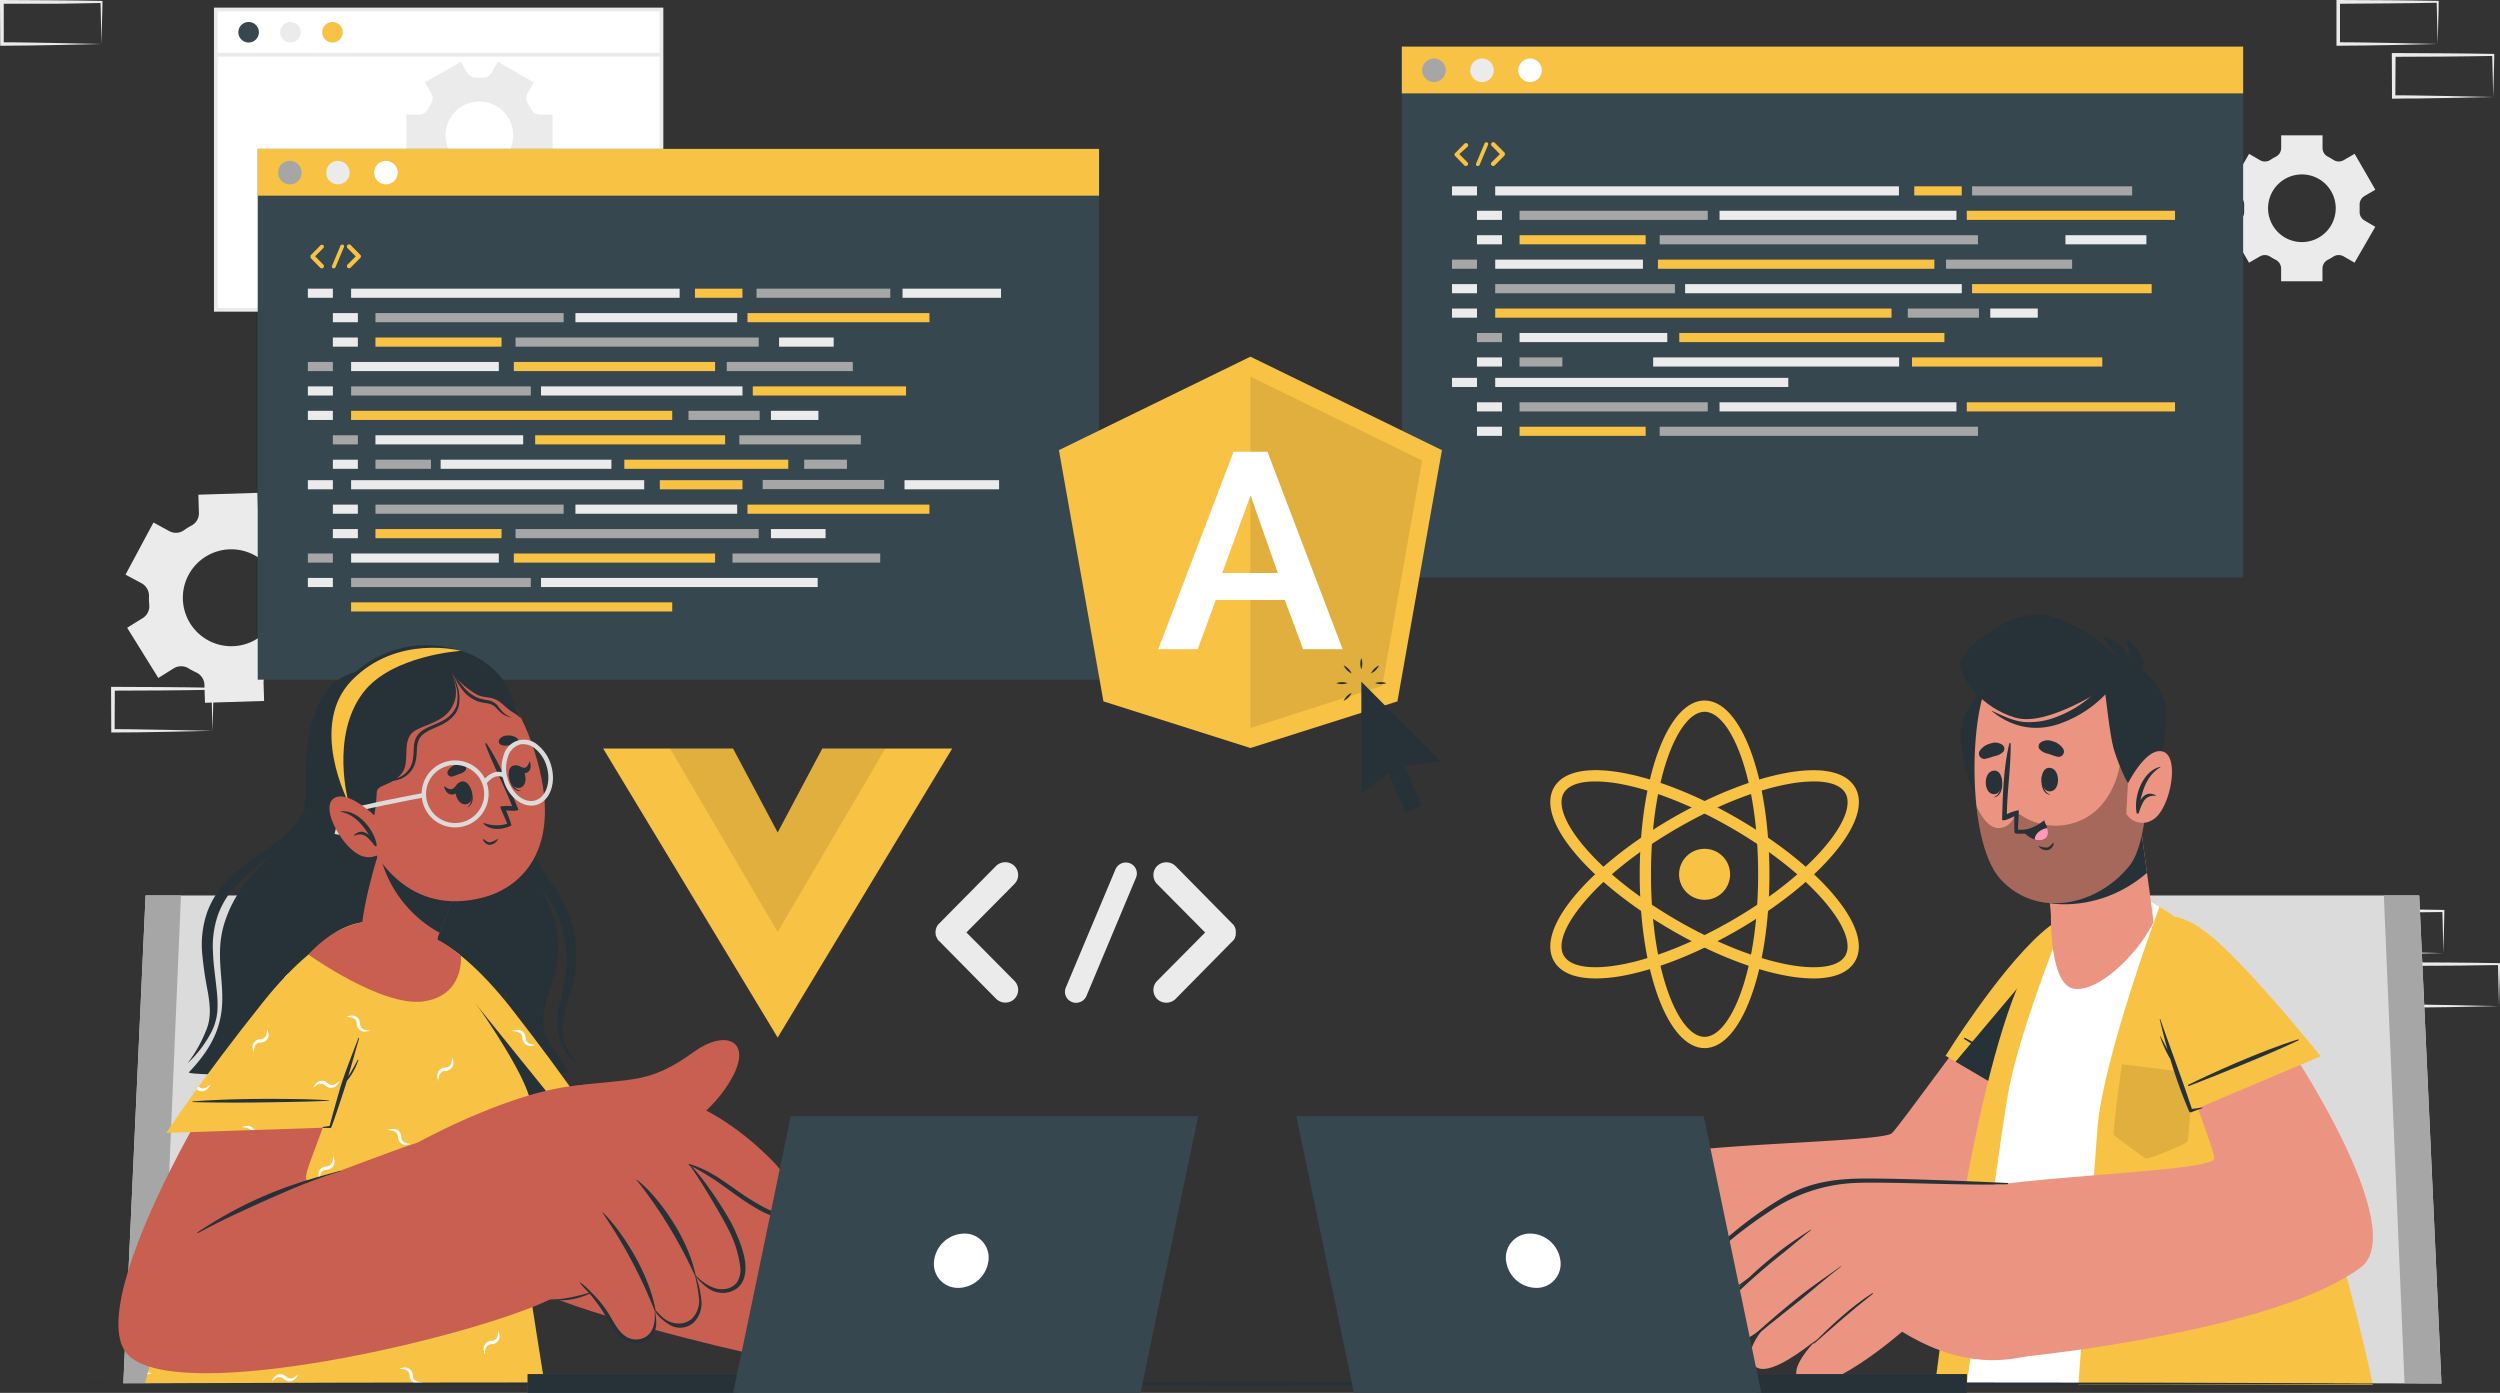 <svg xmlns="http://www.w3.org/2000/svg" viewBox="0 0 665.06 370.54"><rect x="0" y="0" width="665.06" height="370.54" fill="#333333" stroke="none"/><defs><style>.cls-1{fill:#ebebeb;}.cls-2,.cls-7{fill:#fff;}.cls-2,.cls-5{stroke:#ebebeb;stroke-miterlimit:10;}.cls-3{fill:#37474f;}.cls-4{fill:#f8c244;}.cls-5{fill:none;}.cls-6{fill:#a6a6a6;}.cls-8{fill:#dbdbdb;}.cls-9{fill:#eb9481;}.cls-10{fill:#263238;}.cls-11,.cls-16{opacity:0.1;}.cls-12{opacity:0.3;}.cls-13{fill:#ff99ba;}.cls-14{fill:#c95f50;}.cls-15{fill:#455a64;}.cls-16{fill:#000102;}</style></defs><g id="Layer_2" data-name="Layer 2"><g id="Background_Complete" data-name="Background Complete"><path class="cls-1" d="M650,253.54l-13.13.28-6.66.11c-2.22,0-4.46,0-6.69,0h-.45v-.45L623,242.35v-.51h.51l13.24.06c4.41,0,8.82.11,13.24.16h.27v.27c0,1.9-.09,3.78-.13,5.65Zm0,0-.14-5.66c0-1.86-.12-3.7-.14-5.53l.28.27c-4.42,0-8.83.16-13.24.16l-13.24.07.5-.5L624,253.54l-.44-.45c2.18,0,4.35,0,6.54.06l6.58.11Z"></path><path class="cls-1" d="M635.25,267.65l-13.13.27-6.66.12c-2.23,0-4.46,0-6.69,0h-.45v-.45l-.05-11.19V256h.51L622,256c4.41,0,8.82.11,13.24.16h.27v.27c0,1.9-.09,3.78-.13,5.65Zm0,0L635.1,262c0-1.86-.11-3.7-.13-5.53l.28.27c-4.42,0-8.83.16-13.24.16l-13.24.07.49-.5,0,11.19-.44-.45c2.18,0,4.35,0,6.54.06l6.58.11Z"></path><path class="cls-1" d="M664.79,267.65l-13.13.27L645,268c-2.22,0-4.46,0-6.69,0h-.44v-.45l-.05-11.19V256h.5l13.24.06c4.41,0,8.83.11,13.24.16h.27v.27c0,1.9-.08,3.78-.13,5.65Zm0,0-.14-5.66c0-1.86-.12-3.7-.13-5.53l.27.27c-4.41,0-8.83.16-13.24.16l-13.24.07.5-.5-.06,11.19-.44-.45c2.18,0,4.36,0,6.54.06l6.58.11Z"></path><path class="cls-1" d="M272.44,120.38l-13.13.28-6.66.11c-2.22,0-4.46,0-6.69,0h-.45v-.45l0-11.19v-.5h.5l13.24.06c4.41,0,8.82.12,13.24.17h.27v.27c0,1.9-.09,3.79-.13,5.65Zm0,0-.14-5.65c-.05-1.87-.12-3.71-.14-5.54l.28.27c-4.42.05-8.83.16-13.24.17l-13.24.06.5-.5-.06,11.19-.44-.45c2.18,0,4.36,0,6.54.06l6.58.11Z"></path><path class="cls-1" d="M257.67,134.49l-13.13.28-6.66.11c-2.23.05-4.46,0-6.69.05h-.45v-.45l-.05-11.19v-.5h.51l13.24.06c4.41,0,8.82.12,13.24.17h.27v.27c0,1.9-.09,3.79-.13,5.65Zm0,0-.15-5.65c0-1.87-.11-3.71-.13-5.54l.28.27c-4.42.05-8.83.16-13.24.17l-13.24.06.49-.5-.05,11.19-.44-.45c2.18,0,4.35,0,6.54.06l6.58.11Z"></path><path class="cls-1" d="M287.21,134.49l-13.13.28-6.66.11c-2.22.05-4.46,0-6.69.05h-.44v-.45l0-11.19v-.5h.5l13.24.06c4.41,0,8.83.12,13.24.17h.28v.27c0,1.9-.08,3.79-.13,5.65Zm0,0-.14-5.65c-.05-1.87-.11-3.71-.13-5.54l.27.27c-4.41.05-8.83.16-13.24.17l-13.24.06.5-.5-.06,11.19-.44-.45c2.18,0,4.36,0,6.54.06l6.58.11Z"></path><path class="cls-1" d="M56.53,194.42l-13.13.28-6.66.11c-2.23.05-4.46,0-6.69.05H29.6v-.45l-.05-11.19v-.5h.51l13.24.06c4.41,0,8.82.11,13.24.17h.27v.27c0,1.9-.09,3.79-.13,5.65Zm0,0-.15-5.65c0-1.87-.11-3.71-.13-5.54l.28.27c-4.42.05-8.83.16-13.24.17l-13.24.06.49-.5-.05,11.19-.44-.45c2.18,0,4.35,0,6.54.06l6.58.11Z"></path><path class="cls-1" d="M495.51,120.37l-13.13.28-6.66.11c-2.22,0-4.46,0-6.69.06h-.45v-.45l-.05-11.19v-.5H469l13.24.06c4.41,0,8.82.12,13.24.17h.27v.27c0,1.9-.09,3.79-.13,5.66Zm0,0-.14-5.65c-.05-1.87-.12-3.71-.14-5.54l.28.27c-4.42.06-8.83.16-13.24.17l-13.24.06.5-.5-.06,11.19-.44-.44c2.18,0,4.35,0,6.54,0l6.58.11Z"></path><path class="cls-1" d="M648.49,11.69,635.36,12l-6.66.11c-2.23.05-4.46,0-6.69.06h-.45v-.45l0-11.19V0H622l13.24.07c4.41,0,8.82.11,13.24.16h.27V.5c0,1.9-.09,3.79-.13,5.66Zm0,0L648.34,6c0-1.86-.11-3.71-.13-5.54l.28.27c-4.42.06-8.83.16-13.24.17L622,1l.49-.5,0,11.19-.44-.44c2.18,0,4.35,0,6.54.05l6.58.11Z"></path><path class="cls-1" d="M663.26,25.8l-13.13.28-6.66.11c-2.22,0-4.46,0-6.69.06h-.45V25.8l-.05-11.19v-.5h.5l13.24.07c4.41,0,8.82.11,13.24.16h.27v.27c0,1.9-.09,3.79-.13,5.66Zm0,0-.14-5.65c0-1.87-.12-3.71-.14-5.54l.28.27c-4.42.06-8.83.16-13.24.17l-13.24.06.5-.5-.06,11.19-.44-.44c2.18,0,4.36,0,6.54.05l6.58.11Z"></path><path class="cls-1" d="M27,11.7,13.86,12l-6.66.11c-2.23.05-4.47,0-6.7.06H.06V11.7L0,.51V0H.5L13.74.08c4.42,0,8.83.11,13.24.16h.28V.51c0,1.9-.09,3.79-.14,5.66Zm0,0-.14-5.65c0-1.86-.11-3.7-.13-5.54L27,.79C22.57.84,18.16,1,13.74,1L.5,1,1,.51,1,11.7.5,11.26c2.18,0,4.36,0,6.55.05l6.58.11Z"></path><rect class="cls-2" x="57.42" y="2.53" width="118.54" height="79.88"></rect><path class="cls-3" d="M68.87,8.57a2.73,2.73,0,1,1-2.73-2.72A2.73,2.73,0,0,1,68.87,8.57Z"></path><path class="cls-1" d="M80,8.57a2.73,2.73,0,1,1-2.73-2.72A2.73,2.73,0,0,1,80,8.57Z"></path><path class="cls-4" d="M91.17,8.57a2.73,2.73,0,1,1-2.73-2.72A2.73,2.73,0,0,1,91.17,8.57Z"></path><line class="cls-5" x1="57.42" y1="14.56" x2="175.96" y2="14.56"></line><path class="cls-1" d="M157.65,107.9c0-1.25.17-4.58.17-6,0-6.08-2.17-8.83-7.83-9-2.67-.17-4.25-1.75-4.25-4s1.58-3.83,4.25-4c5.66-.25,7.83-2.91,7.83-9.07,0-1.42-.17-4.75-.17-6,0-8.08,3.41-13.24,16.32-16.07,2.58-.58,4.58,1,4.58,3.41a3.52,3.52,0,0,1-2.33,3.42c-8.08,2.49-9.25,5.08-9.25,10.74,0,1.67.17,4.41.17,6.16,0,6.5-3.16,9.66-8.66,11.41,5.58,1.83,8.66,4.91,8.66,11.41,0,1.75-.17,4.49-.17,6.16,0,5.66,1.17,8.24,9.25,10.74a3.5,3.5,0,0,1,2.33,3.42c0,2.41-2,4-4.58,3.41C161.06,121.22,157.65,116.06,157.65,107.9Z"></path><path class="cls-1" d="M206.45,69.84c0,1.25-.17,4.58-.17,6,0,6.16,2.25,8.82,7.91,9.07,2.58.17,4.16,1.75,4.16,4s-1.58,3.83-4.16,4c-5.66.16-7.91,2.91-7.91,9,0,1.42.17,4.75.17,6,0,8.16-3.42,13.32-16.33,16.15-2.58.58-4.58-1-4.58-3.41a3.47,3.47,0,0,1,2.42-3.42c8-2.5,9.16-5.08,9.16-10.74,0-1.67-.17-4.41-.17-6.16,0-6.5,3.17-9.66,8.66-11.41C200,87.08,197,84,197,77.5c0-1.75.17-4.49.17-6.16,0-5.66-1.17-8.25-9.16-10.74a3.48,3.48,0,0,1-2.42-3.42c0-2.41,2-4,4.58-3.41C203,56.6,206.45,61.76,206.45,69.84Z"></path><path class="cls-1" d="M269.84,260.91a3.39,3.39,0,0,1-2.36,5.81,3.61,3.61,0,0,1-2.48-1l-15.12-15.34a.42.42,0,0,1-.27-.33l-.16-.11a1.43,1.43,0,0,1-.17-.43.3.3,0,0,1-.16-.21c-.05-.11-.05-.27-.1-.32s-.11-.22-.11-.27v-.38c0-.11-.06-.16-.06-.32s.06-.22.06-.27v-.38c0-.11.11-.16.11-.21s0-.27.1-.43.06-.06.06-.11a3.17,3.17,0,0,1,.27-.49.1.1,0,0,1,.1-.1,1,1,0,0,1,.33-.38L265,230.34a3.51,3.51,0,0,1,4.84,0,3.4,3.4,0,0,1,0,4.84l-12.75,12.87Z"></path><path class="cls-1" d="M283.57,262.63l13.18-31.38a3,3,0,0,1,3.93-1.56,2.91,2.91,0,0,1,1.51,3.83L289,265a3,3,0,0,1-2.74,1.77,2.63,2.63,0,0,1-1.08-.21A2.91,2.91,0,0,1,283.57,262.63Z"></path><path class="cls-1" d="M328.24,250s0,.06-.05.06a2.72,2.72,0,0,1-.38.38l-15.12,15.34a3.54,3.54,0,0,1-4.85,0,3.43,3.43,0,0,1,0-4.85l12.76-12.86-12.76-12.87a3.42,3.42,0,0,1,0-4.84,3.52,3.52,0,0,1,4.85,0l15.12,15.34a2.72,2.72,0,0,1,.38.38c.05,0,.05.1.05.1a4.37,4.37,0,0,1,.27.49s.05,0,.05.11a3.16,3.16,0,0,0,.17.48s0,0,0,.16v.38c0,.05.05.21.05.27s-.05.21-.05.27v.43c0,.05,0,.05,0,.1-.11.22-.11.38-.17.49s-.05,0-.05.16S328.35,249.77,328.24,250Z"></path><path class="cls-1" d="M544.15,82.64A12.9,12.9,0,0,1,532.2,95.51v0H459.11a15.17,15.17,0,0,1-1.42-30.27,25.56,25.56,0,0,1,49.53-8,15,15,0,0,1,6.78-1.6,15.16,15.16,0,0,1,15.14,14.23,13.13,13.13,0,0,1,2.1-.17A12.91,12.91,0,0,1,544.15,82.64Z"></path><path class="cls-1" d="M46.22,177.79a3.78,3.78,0,0,1,3.93,0c.32.2.66.39,1,.57s.7.36,1.05.53a3.73,3.73,0,0,1,2.18,3.24l.15,4.83,15.73-.49-.15-4.86a3.69,3.69,0,0,1,2-3.36q1-.56,2-1.2A3.79,3.79,0,0,1,78,176.8l4.25,2.28,7.44-13.87-4.25-2.28a3.76,3.76,0,0,1-2-3.43,21.81,21.81,0,0,0-.08-2.29,3.74,3.74,0,0,1,1.71-3.52l4.13-2.56-8.3-13.37-4.12,2.56a3.68,3.68,0,0,1-3.85,0l-1.06-.61c-.36-.19-.73-.37-1.1-.54a3.71,3.71,0,0,1-2.13-3.23l-.15-4.83-15.72.49.15,4.81a3.69,3.69,0,0,1-1.9,3.36,18,18,0,0,0-2.13,1.32,3.68,3.68,0,0,1-3.85.2L40.83,139l-7.44,13.87,4.24,2.27a3.8,3.8,0,0,1,2,3.44,19.64,19.64,0,0,0,.07,2.3A3.72,3.72,0,0,1,38,164.41L33.83,167l8.29,13.36Zm3.24-23.3a12.89,12.89,0,1,1,4.55,15A12.91,12.91,0,0,1,49.46,154.49Z"></path><path class="cls-1" d="M124.32,52.63a2.63,2.63,0,0,1,2.43-1.28l.82,0,.81,0a2.63,2.63,0,0,1,2.43,1.28l1.69,2.93L142,50.05l-1.68-2.93a2.62,2.62,0,0,1,.09-2.75,12.47,12.47,0,0,0,.82-1.42,2.63,2.63,0,0,1,2.33-1.45H147v-11H143.6A2.63,2.63,0,0,1,141.27,29a13.4,13.4,0,0,0-.82-1.42,2.62,2.62,0,0,1-.09-2.75L142,21.93l-9.54-5.5-1.7,2.94a2.63,2.63,0,0,1-2.42,1.27l-.81,0-.82,0a2.63,2.63,0,0,1-2.43-1.28l-1.69-2.93-9.54,5.5,1.68,2.93a2.6,2.6,0,0,1-.09,2.74,15.55,15.55,0,0,0-.82,1.43,2.63,2.63,0,0,1-2.33,1.45h-3.38v11h3.38A2.63,2.63,0,0,1,113.86,43a14.33,14.33,0,0,0,.82,1.43,2.62,2.62,0,0,1,.09,2.75l-1.68,2.92,9.54,5.51ZM118.53,36a9,9,0,1,1,9,9A9,9,0,0,1,118.53,36Z"></path><path class="cls-1" d="M631.9,50.47l-5.51-9.55-2.92,1.69a2.62,2.62,0,0,1-2.75-.09,15.48,15.48,0,0,0-1.42-.83,2.58,2.58,0,0,1-1.45-2.32V36h-11v3.38a2.6,2.6,0,0,1-1.45,2.32,14.25,14.25,0,0,0-1.42.83,2.62,2.62,0,0,1-2.75.09l-2.92-1.69-5.51,9.55,2.93,1.69A2.63,2.63,0,0,1,597,54.59c0,.27,0,.54,0,.81s0,.55,0,.81a2.63,2.63,0,0,1-1.28,2.43l-2.94,1.7,5.51,9.54,2.93-1.69a2.63,2.63,0,0,1,2.74.1c.46.3.94.57,1.42.82a2.61,2.61,0,0,1,1.45,2.33v3.38h11V71.44a2.62,2.62,0,0,1,1.44-2.33,14.17,14.17,0,0,0,1.42-.82,2.64,2.64,0,0,1,2.75-.1l2.93,1.69,5.51-9.54L629,58.65a2.63,2.63,0,0,1-1.28-2.43c0-.27,0-.54,0-.82s0-.54,0-.81A2.63,2.63,0,0,1,629,52.16ZM621.36,55.4a9,9,0,1,1-9-9A9,9,0,0,1,621.36,55.4Z"></path></g><g id="Screens"><rect class="cls-3" x="372.92" y="12.4" width="223.81" height="141.2"></rect><rect class="cls-4" x="372.92" y="12.4" width="223.81" height="12.44"></rect><path class="cls-6" d="M384.6,18.7a3.13,3.13,0,1,1-3.13-3.13A3.13,3.13,0,0,1,384.6,18.7Z"></path><path class="cls-1" d="M397.38,18.7a3.13,3.13,0,1,1-3.13-3.13A3.13,3.13,0,0,1,397.38,18.7Z"></path><path class="cls-7" d="M410.16,18.7A3.13,3.13,0,1,1,407,15.57,3.13,3.13,0,0,1,410.16,18.7Z"></path><rect class="cls-1" x="386.27" y="49.57" width="6.65" height="2.43"></rect><rect class="cls-1" x="397.76" y="49.57" width="107.4" height="2.43"></rect><rect class="cls-4" x="509.24" y="49.57" width="12.63" height="2.43"></rect><rect class="cls-1" x="529.46" y="82.08" width="12.63" height="2.43"></rect><rect class="cls-6" x="524.62" y="49.57" width="42.58" height="2.43"></rect><rect class="cls-1" x="392.91" y="56.07" width="6.65" height="2.43"></rect><rect class="cls-6" x="404.24" y="56.07" width="50.06" height="2.43"></rect><rect class="cls-6" x="507.52" y="82.08" width="18.93" height="2.43"></rect><rect class="cls-6" x="397.76" y="75.58" width="47.81" height="2.43"></rect><rect class="cls-4" x="404.24" y="62.57" width="33.54" height="2.43"></rect><rect class="cls-6" x="517.69" y="69.07" width="33.54" height="2.43"></rect><rect class="cls-6" x="441.51" y="62.57" width="84.68" height="2.43"></rect><rect class="cls-4" x="397.76" y="82.08" width="105.43" height="2.43"></rect><rect class="cls-4" x="523.21" y="56.07" width="55.4" height="2.43"></rect><rect class="cls-1" x="457.44" y="56.07" width="63.02" height="2.43"></rect><rect class="cls-1" x="549.46" y="62.57" width="21.53" height="2.43"></rect><rect class="cls-1" x="392.91" y="62.57" width="6.65" height="2.43"></rect><rect class="cls-6" x="386.27" y="69.07" width="6.65" height="2.43"></rect><rect class="cls-1" x="397.76" y="69.07" width="39.3" height="2.43"></rect><rect class="cls-1" x="404.24" y="88.58" width="39.3" height="2.43"></rect><rect class="cls-4" x="508.64" y="95.08" width="50.62" height="2.43"></rect><rect class="cls-4" x="446.73" y="88.58" width="70.53" height="2.43"></rect><rect class="cls-1" x="439.78" y="95.08" width="65.43" height="2.43"></rect><rect class="cls-6" x="404.24" y="95.08" width="11.38" height="2.43"></rect><rect class="cls-1" x="448.28" y="75.58" width="73.6" height="2.43"></rect><rect class="cls-4" x="524.62" y="75.58" width="47.77" height="2.43"></rect><rect class="cls-4" x="441.05" y="69.07" width="73.54" height="2.43"></rect><rect class="cls-1" x="386.27" y="75.58" width="6.65" height="2.43"></rect><rect class="cls-1" x="386.27" y="82.08" width="6.65" height="2.43"></rect><rect class="cls-6" x="392.91" y="88.58" width="6.65" height="2.43"></rect><rect class="cls-1" x="392.91" y="95.08" width="6.65" height="2.43"></rect><rect class="cls-1" x="386.27" y="100.52" width="6.65" height="2.43"></rect><rect class="cls-1" x="397.76" y="100.52" width="77.97" height="2.43"></rect><rect class="cls-1" x="392.91" y="107.02" width="6.65" height="2.43"></rect><rect class="cls-6" x="404.24" y="107.02" width="50.06" height="2.43"></rect><rect class="cls-4" x="404.24" y="113.52" width="33.54" height="2.43"></rect><rect class="cls-6" x="441.51" y="113.52" width="84.68" height="2.43"></rect><rect class="cls-4" x="523.21" y="107.02" width="55.4" height="2.43"></rect><rect class="cls-1" x="457.44" y="107.02" width="63.02" height="2.43"></rect><rect class="cls-1" x="392.91" y="113.52" width="6.65" height="2.43"></rect><path class="cls-4" d="M390.37,43.18a.57.57,0,0,1,0,.82.57.57,0,0,1-.4.16.61.61,0,0,1-.42-.16L387,41.4s0,0-.05-.06l0,0a.64.64,0,0,1,0-.07.05.05,0,0,1,0,0s0,0,0-.05,0,0,0,0v-.06s0,0,0,0v-.11s0,0,0,0a.64.64,0,0,1,0-.07s0,0,0,0,0-.07,0-.08a0,0,0,0,1,0,0,.19.19,0,0,1,.06-.07l2.56-2.6a.59.59,0,0,1,.82,0,.57.57,0,0,1,0,.82L388.21,41Z"></path><path class="cls-4" d="M392.7,43.47l2.23-5.32a.51.51,0,0,1,.67-.27.5.5,0,0,1,.26.65l-2.24,5.33a.5.5,0,0,1-.47.3.62.62,0,0,1-.18,0A.5.5,0,0,1,392.7,43.47Z"></path><path class="cls-4" d="M400.27,41.32h0s0,.05-.06.07L397.63,44a.57.57,0,0,1-.41.16.59.59,0,0,1-.41-.16.57.57,0,0,1,0-.82L399,41l-2.16-2.19a.57.57,0,0,1,0-.82.59.59,0,0,1,.82,0l2.57,2.6s0,0,.06.07,0,0,0,0a.35.35,0,0,1,.05.08s0,0,0,0a.15.15,0,0,0,0,.08s0,0,0,0v.22s0,0,0,0a.17.17,0,0,0,0,.08s0,0,0,0Z"></path><rect class="cls-3" x="68.56" y="39.61" width="223.81" height="141.2"></rect><rect class="cls-4" x="68.56" y="39.61" width="223.81" height="12.44"></rect><path class="cls-6" d="M80.24,45.92a3.13,3.13,0,1,1-3.13-3.13A3.13,3.13,0,0,1,80.24,45.92Z"></path><circle class="cls-1" cx="89.89" cy="45.92" r="3.13"></circle><path class="cls-7" d="M105.8,45.92a3.13,3.13,0,1,1-3.13-3.13A3.13,3.13,0,0,1,105.8,45.92Z"></path><rect class="cls-1" x="81.9" y="76.79" width="6.65" height="2.43"></rect><rect class="cls-1" x="93.4" y="76.79" width="87.4" height="2.43"></rect><rect class="cls-1" x="240.1" y="76.79" width="26.2" height="2.43"></rect><rect class="cls-4" x="184.88" y="76.79" width="12.63" height="2.43"></rect><rect class="cls-1" x="205.09" y="109.29" width="12.63" height="2.43"></rect><rect class="cls-6" x="201.26" y="76.79" width="35.58" height="2.43"></rect><rect class="cls-1" x="88.55" y="83.29" width="6.65" height="2.43"></rect><rect class="cls-6" x="99.88" y="83.29" width="50.06" height="2.43"></rect><rect class="cls-6" x="183.16" y="109.29" width="18.93" height="2.43"></rect><rect class="cls-6" x="93.4" y="102.79" width="47.81" height="2.43"></rect><rect class="cls-4" x="99.88" y="89.79" width="33.54" height="2.43"></rect><rect class="cls-6" x="193.33" y="96.29" width="33.54" height="2.43"></rect><rect class="cls-6" x="137.15" y="89.79" width="64.68" height="2.43"></rect><rect class="cls-4" x="93.4" y="109.29" width="85.43" height="2.43"></rect><rect class="cls-4" x="198.85" y="83.29" width="48.4" height="2.43"></rect><rect class="cls-1" x="153.08" y="83.29" width="43.02" height="2.43"></rect><rect class="cls-1" x="207.25" y="89.79" width="14.53" height="2.43"></rect><rect class="cls-1" x="88.55" y="89.79" width="6.65" height="2.43"></rect><rect class="cls-6" x="81.9" y="96.29" width="6.65" height="2.43"></rect><rect class="cls-1" x="93.4" y="96.29" width="39.3" height="2.43"></rect><rect class="cls-1" x="99.88" y="115.79" width="39.3" height="2.43"></rect><rect class="cls-4" x="166.08" y="122.29" width="43.62" height="2.43"></rect><rect class="cls-4" x="142.37" y="115.79" width="50.53" height="2.43"></rect><rect class="cls-1" x="117.22" y="122.29" width="45.43" height="2.43"></rect><rect class="cls-6" x="99.88" y="122.29" width="14.77" height="2.43"></rect><rect class="cls-6" x="213.93" y="122.29" width="11.38" height="2.43"></rect><rect class="cls-1" x="143.92" y="102.79" width="53.6" height="2.43"></rect><rect class="cls-4" x="200.26" y="102.79" width="40.77" height="2.43"></rect><rect class="cls-4" x="136.69" y="96.29" width="53.54" height="2.43"></rect><rect class="cls-1" x="81.9" y="102.79" width="6.65" height="2.43"></rect><rect class="cls-1" x="81.9" y="109.29" width="6.65" height="2.43"></rect><rect class="cls-6" x="88.55" y="115.79" width="6.65" height="2.43"></rect><rect class="cls-6" x="196.68" y="115.79" width="32.32" height="2.43"></rect><rect class="cls-6" x="202.89" y="127.68" width="32.32" height="2.43"></rect><rect class="cls-1" x="88.55" y="122.29" width="6.65" height="2.43"></rect><rect class="cls-1" x="81.9" y="127.74" width="6.65" height="2.43"></rect><rect class="cls-1" x="93.4" y="127.74" width="77.97" height="2.43"></rect><rect class="cls-1" x="240.62" y="127.74" width="25.16" height="2.43"></rect><rect class="cls-4" x="175.53" y="127.74" width="21.98" height="2.43"></rect><rect class="cls-1" x="88.55" y="134.24" width="6.65" height="2.43"></rect><rect class="cls-6" x="99.88" y="134.24" width="50.06" height="2.43"></rect><rect class="cls-6" x="93.4" y="153.74" width="47.81" height="2.43"></rect><rect class="cls-4" x="99.88" y="140.74" width="33.54" height="2.43"></rect><rect class="cls-6" x="137.15" y="140.74" width="64.68" height="2.43"></rect><rect class="cls-4" x="93.4" y="160.24" width="85.43" height="2.43"></rect><rect class="cls-4" x="198.85" y="134.24" width="48.4" height="2.43"></rect><rect class="cls-1" x="153.08" y="134.24" width="43.02" height="2.43"></rect><rect class="cls-1" x="205.09" y="140.74" width="14.53" height="2.43"></rect><rect class="cls-1" x="88.55" y="140.74" width="6.65" height="2.43"></rect><rect class="cls-6" x="81.9" y="147.24" width="6.65" height="2.43"></rect><rect class="cls-1" x="93.4" y="147.24" width="39.3" height="2.43"></rect><rect class="cls-6" x="194.86" y="147.24" width="39.3" height="2.43"></rect><rect class="cls-1" x="143.92" y="153.74" width="73.6" height="2.43"></rect><rect class="cls-4" x="136.69" y="147.24" width="53.54" height="2.43"></rect><rect class="cls-1" x="81.9" y="153.74" width="6.65" height="2.43"></rect><path class="cls-4" d="M86,70.39a.58.58,0,0,1-.4,1,.63.63,0,0,1-.42-.17l-2.56-2.6a.06.06,0,0,1,0,0l0,0a.11.11,0,0,1,0-.07.05.05,0,0,1,0,0s0-.05,0-.05,0,0,0,0v-.06s0,0,0-.06V68.1a0,0,0,0,1,0,0s0,0,0-.08,0,0,0,0,0-.06,0-.08a0,0,0,0,1,0,0,.33.33,0,0,1,.06-.06l2.56-2.6a.59.59,0,0,1,.82,0A.57.57,0,0,1,86,66l-2.16,2.18Z"></path><path class="cls-4" d="M88.34,70.69l2.23-5.33a.51.51,0,0,1,.67-.26.49.49,0,0,1,.25.65l-2.23,5.33a.51.51,0,0,1-.47.3.42.42,0,0,1-.18,0A.49.49,0,0,1,88.34,70.69Z"></path><path class="cls-4" d="M95.91,68.54h0l-.06.06-2.57,2.6a.58.58,0,0,1-.41.17.6.6,0,0,1-.41-.17.57.57,0,0,1,0-.82l2.16-2.18L92.45,66a.57.57,0,0,1,0-.82.59.59,0,0,1,.82,0l2.57,2.6s0,0,.06.06,0,0,0,0L96,68v0a.26.26,0,0,0,0,.08s0,0,0,0v.11s0,0,0,.05v.07s0,0,0,0a.41.41,0,0,0,0,.08v0Z"></path></g><g id="Character_2" data-name="Character 2"><polygon class="cls-8" points="649.49 368.07 537.53 368.07 559.85 238.22 643.57 238.22 649.49 368.07"></polygon><polygon class="cls-6" points="649.49 368.07 639.67 368.07 634.16 238.22 643.57 238.22 649.49 368.07"></polygon><path class="cls-9" d="M556.31,263.77c-9,35.77-17.91,63.13-28.1,69.83-8.23,5.41-19.78,9.2-31.66,11.86a297.28,297.28,0,0,1-38.5,5.5c-4,.33-7.3.54-9.65.7-5.83.38-15.37-38.09-11.24-42.78.95-1.07,4.79-1.9,10.17-2.58,18.13-2.28,53.83-2.81,55.95-4.84s20.41-27.6,36-47.63C550.07,240,561.31,243.93,556.31,263.77Z"></path><path class="cls-9" d="M460.08,347.78c-.73.34-11,4.8-17.32,6.38-4.71,1.18-18.37,4.21-20.18-.84-1.24-3.45,6.58-6.18,12.06-8.23,2.89-1.08,6.51-3.93,5.74-5.79-1.35-3.25-8.79-.31-13.72,2.31-9.51,5.07-22.28,14.36-27.8,9.42-2.08-1.87.53-5,4.31-8.08-6.07,3.5-12.51,6.31-14.9,4.33-1.38-1.13-1.39-2.61-.54-4.27-1.85.53-3.47.36-4.55-.88-1.86-2.09-.81-5,1.42-8a2.32,2.32,0,0,1-1.71-1.22c-3.86-6.37,17.23-23.49,24.36-24.9,21-4.18,43-1.56,43-1.56C458.19,313.28,460.1,347.77,460.08,347.78Z"></path><path class="cls-10" d="M430.23,327.28a33.91,33.91,0,0,0-14.07,4.82c-5,3.15-9,7.56-13.61,11.17-.13.09,0,.29.15.19,2.18-1.88,4.57-3.53,6.82-5.32s4.36-3.56,6.68-5.14a33.7,33.7,0,0,1,14-5.64A0,0,0,1,0,430.23,327.28Z"></path><path class="cls-10" d="M426.68,318.31c-5.52,1.3-11.18,2.6-16.34,5-5.65,2.62-10.17,7.07-14.6,11.35q-4,3.85-7.82,7.88c-.1.12.05.31.16.19q6.75-6.63,13.9-12.85A44.38,44.38,0,0,1,417,321.15c3.17-1.08,6.41-1.91,9.65-2.74C426.75,318.39,426.74,318.3,426.68,318.31Z"></path><path class="cls-10" d="M421.13,310.38c-5.35.9-10,1.66-14.82,4.33-6.37,3.54-12.61,9.66-14.8,11.83-2.42,2.4-4.75,4.88-7.05,7.39-.1.1.08.27.17.17a176.42,176.42,0,0,1,16.79-15.44,35,35,0,0,1,9.27-5.55,62.76,62.76,0,0,1,10.44-2.69S421.15,310.38,421.13,310.38Z"></path><path class="cls-4" d="M549.71,299.82l-32.14-18.95S531.29,258.7,543,248.24s16.45-2.25,14.67,12.95S549.71,299.82,549.71,299.82Z"></path><path class="cls-10" d="M522.63,276.05c5.15,2.63,18.91,10.2,27.17,16.34.05,0-.08.25-.13.22-7.67-4-22.33-13.15-27.22-16.24C522.36,276.31,522.53,276,522.63,276.05Z"></path><path class="cls-10" d="M520.21,282.44l29.5,17.38s6.19-23.42,8-38.63c1.14-9.81-.41-16.71-4.82-17.55Z"></path><path class="cls-7" d="M517.79,368.07h111c1.22-2.24-17-99.43-54.38-126.8-8.3-6.07-23-2.17-27.13,3.74C526.64,274.68,517.79,368.07,517.79,368.07Z"></path><path class="cls-4" d="M574.46,241.27S559.59,281.05,558,299.82c-.45,5.49-5.1,68.51-5.1,68.51h78.32s-15.58-76.4-40.86-111.87C582.39,245.2,574.46,241.27,574.46,241.27Z"></path><path class="cls-4" d="M550.72,240.69s-13.19,31.93-16.5,50c-1.81,9.92-11,77.63-11,77.63h-8.41s8.41-72.49,21.72-105.29C543.66,245.47,550.72,240.69,550.72,240.69Z"></path><path class="cls-11" d="M564.46,283.12l18.92,2.34s-1.07,17.56-1.46,18.23-10.51,4.85-11.19,4.46-8.06-5.79-8.42-6.28S564.46,283.12,564.46,283.12Z"></path><path class="cls-9" d="M551.59,263c6.58,1.2,17.23-9.31,21.23-17.59.27-.57-3.16-22.54-3.39-27,0-.9-27.4,8.17-27.4,8.17s3.2,9.14,3.56,16.85C545.61,244.06,545.23,261.78,551.59,263Z"></path><path class="cls-10" d="M571.16,232.19c-12.18,10.5-25.26,8.19-25.85,8.08A77,77,0,0,0,542,226.56s27.36-9.08,27.4-8.17C569.54,220.47,570.35,226.41,571.16,232.19Z"></path><path class="cls-10" d="M528.88,182.16s-7.72,5.6-7.21,14.68,4.67,17.74,5.52,18S528.88,182.16,528.88,182.16Z"></path><path class="cls-9" d="M568.16,184.53c4.63,9.2,4.31,38.13-1.53,45.57-8.46,10.78-24.7,14.46-34.47,3.74-9.46-10.38-8.38-48.08-1.64-55.08C540.45,168.44,561.32,170.94,568.16,184.53Z"></path><path class="cls-12" d="M566.63,230.1c-8.46,10.78-24.7,14.45-34.47,3.74-3.46-3.79-5.5-11.21-6.38-19.45,0,0,2.38,5.86,5.79,5.9a4.49,4.49,0,0,0,4.3-3.21l1.42-.47a16.49,16.49,0,0,0,16,1.72c9.09-3.77,10.61-14.67,10.61-14.67l7.46.34C571.49,214.59,570,225.85,566.63,230.1Z"></path><path class="cls-10" d="M543.21,206.29c0-.08.16.09.15.17-.07,1.95.17,4.19,1.93,4.85.06,0,.05.12,0,.11C543.12,211.1,542.83,208.12,543.21,206.29Z"></path><path class="cls-10" d="M545,204.26c3.13-.22,3.34,6.07.43,6.27S542.34,204.45,545,204.26Z"></path><path class="cls-10" d="M532.47,206.93c0-.07-.15.1-.15.18.13,1.95-.06,4.19-1.8,4.9,0,0,0,.12,0,.11C532.68,211.74,532.9,208.76,532.47,206.93Z"></path><path class="cls-10" d="M530.66,205c-3.14-.14-3.18,6.15-.27,6.28S533.29,205.07,530.66,205Z"></path><path class="cls-10" d="M547.35,201.31c-.86-.19-1.63-.51-2.46-.78a4.22,4.22,0,0,1-2.36-1.27,1.34,1.34,0,0,1,.16-1.62,3.3,3.3,0,0,1,3.31-.45,4.82,4.82,0,0,1,2.86,2A1.42,1.42,0,0,1,547.35,201.31Z"></path><path class="cls-10" d="M528.13,201.87a24.06,24.06,0,0,0,2.47-.73,4.13,4.13,0,0,0,2.39-1.23,1.34,1.34,0,0,0-.13-1.62,3.31,3.31,0,0,0-3.3-.51,4.85,4.85,0,0,0-2.9,1.95A1.42,1.42,0,0,0,528.13,201.87Z"></path><path class="cls-10" d="M546.13,224.26c-.46.47-.9,1.12-1.61,1.2a5.16,5.16,0,0,1-2.11-.42.07.07,0,0,0-.08.1,2.65,2.65,0,0,0,2.51,1,2.09,2.09,0,0,0,1.48-1.78C546.34,224.23,546.19,224.19,546.13,224.26Z"></path><path class="cls-10" d="M543.89,218.5a6.66,6.66,0,0,1-4.33,3.09,8.25,8.25,0,0,1-2.38.19,2.25,2.25,0,0,1-.46,0,3.56,3.56,0,0,1-.43-.05.49.49,0,0,1-.41-.42h0a.65.65,0,0,1,0-.2v-.19c-.09-1.5,0-3.78,0-3.78-.53.29-3.29,1.64-3.27.85.18-6.5.37-13.72,1.91-20.15a.18.18,0,0,1,.36,0c.08,6.25-.94,12.47-1,18.75a12,12,0,0,1,3.1-1.05c.22.05-.21,4.41-.12,5.08a.45.45,0,0,0,0,.08c2.53.23,4.41-.59,6.8-2.36C543.84,218.21,544,218.34,543.89,218.5Z"></path><path class="cls-10" d="M538,221a7.82,7.82,0,0,0,3.23,2.34,3.49,3.49,0,0,0,2.15.06c1.54-.46,1.53-1.88,1.21-3.1a8.81,8.81,0,0,0-.76-1.84A10.16,10.16,0,0,1,538,221Z"></path><path class="cls-13" d="M541.27,223.33a3.49,3.49,0,0,0,2.15.06c1.54-.46,1.53-1.88,1.21-3.1C543,220.52,541.35,221.7,541.27,223.33Z"></path><path class="cls-10" d="M570.83,212.33c-3.46,1.07-7.45-9.33-8.59-13.33-1-3.52-2.16-14.71-2.33-15.47s-15.06,9.92-23.79,7.39-14.56-10.35-14.69-14,10.69-12.94,20.05-13.43,22.08,11.4,22.08,11.4-4.32-5.14-4.17-5.56,6.2,2,7.32,6.3c0,0-1.21-5.41-.75-5.52s5.17,4.53,4.11,8.05c0,0,5.45,4.7,6,9.87S574.89,211.08,570.83,212.33Z"></path><path class="cls-10" d="M529.92,189.11c2.65,1.21,5.31,2.55,8.24,2.93a19.7,19.7,0,0,0,9.4-1.52,29.39,29.39,0,0,0,8.24-4.9c2.18-1.79,4.11-4,6.44-5.57.58-.4,1.26.44.9,1a31.35,31.35,0,0,1-15.81,11.67c-6.34,2-12.3.62-17.44-3.52C529.86,189.15,529.88,189.09,529.92,189.11Z"></path><path class="cls-9" d="M566.08,208.42s5-10.06,9.46-8.42,1.68,15.56-2.9,18.1a5,5,0,0,1-7-1.65Z"></path><path class="cls-10" d="M574.64,204c.08,0,.11.09.05.13-3.19,1.89-4.51,5.31-5.27,8.77.82-1.41,2.1-2.31,4-1.36a.1.1,0,0,1-.06.19,3.08,3.08,0,0,0-3.18,1.57,14.49,14.49,0,0,0-1.19,2.94c-.11.32-.69.24-.63-.12a.29.29,0,0,0,0-.09C567.6,211.68,570.06,205.11,574.64,204Z"></path><path class="cls-9" d="M590.83,253.06c21.51,27,50.07,74.36,37.23,84.06-21.11,15.94-81.19,23.19-94.95,24.28-5.94.48-16.22-38.63-12.07-43.47s67.4-5.82,68-9.67c.34-2.19-8.47-21.69-13.69-45.39C569.33,235.55,584.76,245.44,590.83,253.06Z"></path><path class="cls-9" d="M531.51,315.17s-18.11-.87-30-.88c-6.62,0-18,1-22.84,3.21-7.28,3.32-35.59,21.86-31.25,28.82,3.94,6.3,26.24-12.71,26.24-12.71s-24.2,17.2-18.07,23.91,28.48-18.11,28.48-18.11-24.47,18.22-17.05,24.15c5.6,4.48,27.11-16.87,27.11-16.87s-20.93,15.81-15.36,20.67c6.15,5.36,27.24-13.1,27.24-13.1,16.23,9.95,28,8.06,36.27,5.71C544.3,359.4,531.51,315.17,531.51,315.17Z"></path><path class="cls-10" d="M481.68,327.13c-2.91,1.91-5.88,3.83-8.61,6s-5.4,4.44-7.92,6.86a59.18,59.18,0,0,0-8.92,10.32c5-6.36,14.72-14.28,17.46-16.45s5.35-4.47,8.08-6.63C481.84,327.17,481.75,327.08,481.68,327.13Z"></path><path class="cls-10" d="M489.7,336.86c-3.62,2.61-7.31,5.07-10.81,7.84s-8.24,6.78-11.53,9.77c-.26.23,0,.69.23.47,3.41-2.85,8.45-6.74,11.88-9.55s6.77-5.77,10.3-8.45C489.82,336.9,489.75,336.82,489.7,336.86Z"></path><path class="cls-10" d="M498.08,344c-5.73,3.71-10.78,8.46-15.61,13.25-.24.24,0,.29.29.06,5.11-4.5,9.08-8.07,15.45-13.11C498.31,344.1,498.2,343.9,498.08,344Z"></path><path class="cls-10" d="M534.08,314.7c-8.26-.39-32.53-1.43-40.79-1.13-7.29.26-13.4,1.59-19.68,5.4-13.48,8.15-22.36,18-24.58,20.95-1.34,1.79-3.32,4.64-1.71,6.75,2,2.57,9.68.45,18-6.49.3-.25.12-.42-.18-.19-11.65,8.68-16.1,7.44-17.22,5.83-.72-1,.09-2.76.83-4.07A25.36,25.36,0,0,1,453,336.6a111.34,111.34,0,0,1,17.67-14.28,43.81,43.81,0,0,1,23.17-7.64c8.47-.35,31.83.81,40.29.34C534.28,315,534.26,314.71,534.08,314.7Z"></path><path class="cls-10" d="M454.42,353.84c.56-2.24,2.27-4.23,3.63-6a42.33,42.33,0,0,1,5.61-6.28c.09-.08.24,0,.15.13a65.83,65.83,0,0,0-5,6.07,36.57,36.57,0,0,0-2.25,3.63c-.64,1.21-1.4,2.6-1.15,4,.48,2.71,3.89,2.78,5.94,2.14a23.29,23.29,0,0,0,3.83-1.68,37.57,37.57,0,0,0,4.75-3.29c.13-.11.45-.05.32.06-3.12,2.75-9.06,8.48-13.62,6.1A4.2,4.2,0,0,1,454.42,353.84Z"></path><path class="cls-4" d="M617.33,281,583,295.53s-9.63-24.22-11.06-39.87,8-14.56,19.14-4.08S617.33,281,617.33,281Z"></path><path class="cls-10" d="M582.11,288.59c5.18-2.57,19.45-9.12,29.3-12.1.06,0,.16.21.1.24-7.79,3.77-23.86,10.11-29.25,12.2C582.15,289,582,288.64,582.11,288.59Z"></path><path class="cls-10" d="M574.61,275.68c0-.05.06-.08.09,0,.69,1.18,1.32,2.38,1.92,3.6-.76-2.71-1.45-5.43-2.09-8.16a.08.08,0,0,1,.15,0c2.79,8,5.78,15.86,8.41,23.87.89-.09,1.79-.2,2.67-.37a.12.12,0,0,1,.06.23c-1,.29-1.9.65-2.82,1a.46.46,0,0,1-.62-.16,121.27,121.27,0,0,1-5-13.9c-.41-.72-.81-1.43-1.16-2.17A28.89,28.89,0,0,1,574.61,275.68Z"></path></g><g id="Character_1" data-name="Character 1"><polygon class="cls-8" points="32.81 368.07 144.77 368.07 122.45 238.22 38.73 238.22 32.81 368.07"></polygon><polygon class="cls-6" points="32.81 368.07 42.63 368.07 48.14 238.22 38.73 238.22 32.81 368.07"></polygon><path class="cls-10" d="M150.76,285.46l-12.52.13c-2.27-4.15-4.85-11.49-3.32-21.8.27-1.71-4.31,8.06-3,21.87-13.22.14-31.21.32-46.91.34-.13-5.81-.52-11.18-.52-11.18a62.64,62.64,0,0,1-2.9,11.2c-2.15,0-4.25,0-6.27,0,.74-9-.39-24.72-.39-24.72A77.55,77.55,0,0,1,66.35,286c-10-.09-16.52-.32-16.09-.76,15.59-16.18,4.85-25.75,9.58-40.11,5.68-17.22,21.5-19.77,21.44-32.75,0-10.56-.82-29.73,13.39-33.66,0,0,11.83-11.74,29.62-5,22,8.35,12.19,40.8,13.5,47.44,1.87,9.49,6.52,12.88,9.73,23.71s-2.19,18.15-3,25.54S153.26,285.47,150.76,285.46Z"></path><path class="cls-10" d="M49.89,282.87A37.26,37.26,0,0,0,55,273.69c1.24-3.21.85-6.51.27-9.92a96.61,96.61,0,0,1-1.51-10.45,26.35,26.35,0,0,1,1.43-10.86,24.59,24.59,0,0,1,6.3-9.29,69,69,0,0,1,8.77-6.78,42,42,0,0,0,8.14-6.85,18.75,18.75,0,0,0,4.29-9.39,17.3,17.3,0,0,1-3.21,10.13A37.73,37.73,0,0,1,71.62,228a84.55,84.55,0,0,0-8.18,6.9A23.4,23.4,0,0,0,58,243.33a25.78,25.78,0,0,0-1.35,9.82c.1,3.38.66,6.79,1,10.3a33.1,33.1,0,0,1,.19,5.38,15.21,15.21,0,0,1-1.42,5.35A30.63,30.63,0,0,1,49.89,282.87Z"></path><path class="cls-10" d="M136.5,186c1.61,4,2.12,8.37,2.64,12.64s.64,8.59.81,12.88l.28,6.39a29.89,29.89,0,0,0,.83,6.13c1,4,3.21,7.44,5.74,11a48,48,0,0,1,3.46,5.68,28.08,28.08,0,0,1,2.28,6.34,42.15,42.15,0,0,1,.78,6.59,25.87,25.87,0,0,1-.6,6.67c-.47,2.19-1.19,4.27-1.8,6.3a31.64,31.64,0,0,0-1.24,6.18c-.46,4.1,1.71,8.23,5.14,11a13,13,0,0,1-6.55-11,31.38,31.38,0,0,1,.79-6.56c.46-2.15,1.1-4.2,1.41-6.25a32.29,32.29,0,0,0-.66-12.3,27.54,27.54,0,0,0-2.16-5.73,44.24,44.24,0,0,0-3.34-5.35,64.81,64.81,0,0,1-3.54-5.59,25.71,25.71,0,0,1-2.44-6.31,32.73,32.73,0,0,1-.69-6.62c-.06-2.17,0-4.32,0-6.47,0-4.29.14-8.57.05-12.84A58.58,58.58,0,0,0,136.5,186Z"></path><path class="cls-14" d="M108.13,263.81c7.12,31,21.55,70.33,32.69,78.26,9,6.39,56.16,17.66,58.78,17.94,6.52.66,19.37-45.34,12.62-47.2-8.5-2.36-48.92-3.62-51.22-6s-17.09-22.38-33.75-45.46C115.76,245.43,103.7,244.55,108.13,263.81Z"></path><path class="cls-14" d="M194.38,357.48c.77.4,11.79,5.94,18.6,7.91,5.08,1.47,19.81,5.32,22-.11,1.49-3.71-6.91-7-12.8-9.44-3.1-1.29-6.92-4.54-6-6.54,1.6-3.48,9.59,0,14.84,3.07,10.15,5.9,23.68,16.52,29.88,11.37,2.35-1.95-.38-5.49-4.36-9,6.46,4.05,13.36,7.38,16.05,5.32,1.54-1.18,1.61-2.79.75-4.63,2,.65,3.76.52,5-.78,2.1-2.19,1.08-5.44-1.22-8.77a2.49,2.49,0,0,0,1.91-1.25c4.45-6.78-17.82-26.26-25.52-28.08-22.66-5.39-46.76-3.43-46.76-3.43C197.82,320.27,194.36,357.47,194.38,357.48Z"></path><path class="cls-10" d="M227.7,336.63a38.51,38.51,0,0,1,15.11,5.81c5.74,3.8,9.55,8.23,14.37,12.7a.13.13,0,0,1-.18.2c-2.29-2.12-11.81-10.11-14.27-11.92a36.56,36.56,0,0,0-15-6.7C227.62,336.71,227.64,336.62,227.7,336.63Z"></path><path class="cls-10" d="M231.92,327c6,1.63,12.06,3.28,17.58,6.09,6.05,3.09,10.78,8.11,15.44,12.95,2.79,2.9,5.53,5.86,8.19,8.89.11.13-.06.33-.18.2q-7.08-7.49-14.61-14.55a48.61,48.61,0,0,0-16-10.11c-3.41-1.3-6.91-2.33-10.4-3.36C231.83,327.1,231.85,327,231.92,327Z"></path><path class="cls-10" d="M238.28,318.61c5.79,1.18,10.83,2.2,16,5.3,6.78,4.1,13.33,11,15.62,13.47,2.54,2.71,5,5.5,7.39,8.33.1.11-.1.29-.2.17A194.13,194.13,0,0,0,259.4,328.4a38.14,38.14,0,0,0-9.87-6.41,69.73,69.73,0,0,0-11.26-3.35A0,0,0,1,1,238.28,318.61Z"></path><path class="cls-4" d="M160.65,302.31l-43.47-1.85s-7.89-21.54-10.79-40.66,13.38-12.26,29.52,8.34S160.65,302.31,160.65,302.31Z"></path><path class="cls-7" d="M118.19,262.19a1.93,1.93,0,0,1-.83.42,1.67,1.67,0,0,1-1.55-.48,2.17,2.17,0,0,0-2.39-.41,2.13,2.13,0,0,0-.89.78c-.2.3-.42.58-.6.9.32-.18.6-.4.9-.6a2,2,0,0,1,.83-.44,1.64,1.64,0,0,1,1.55.4,2.2,2.2,0,0,0,2.37.5,2.14,2.14,0,0,0,.91-.76c.2-.3.42-.58.6-.91C118.77,261.78,118.49,262,118.19,262.19Zm2.38,20.11c-.07-.35-.11-.71-.21-1.06-.1.35-.14.71-.22,1.06a2,2,0,0,1-.27.9,1.63,1.63,0,0,1-1.38.81,2.12,2.12,0,0,0-2.14,2.51c.07.35.12.71.22,1.06.1-.35.14-.71.21-1.06a1.88,1.88,0,0,1,.3-.88,1.66,1.66,0,0,1,1.42-.76,2.17,2.17,0,0,0,2-1.4A2.1,2.1,0,0,0,120.57,282.3Zm30.89,16.17,0,.09a1.63,1.63,0,0,1-1.39.81,2.2,2.2,0,0,0-2,1.33,1.9,1.9,0,0,0-.14,1.07l.47,0a1.91,1.91,0,0,1,.28-.78,1.65,1.65,0,0,1,1.43-.77,2.19,2.19,0,0,0,1.71-.87h0Zm-18,1.85a2,2,0,0,1-.83.44,1.62,1.62,0,0,1-1.54-.41,2.18,2.18,0,0,0-2.37-.49,2.11,2.11,0,0,0-.92.76,2.83,2.83,0,0,1-.2.28l.5,0a2.08,2.08,0,0,1,.83-.41,1.69,1.69,0,0,1,1.55.47l.06,0,2.73.11a2.37,2.37,0,0,0,.49-.52c.2-.3.42-.58.6-.9C134,299.9,133.73,300.12,133.43,300.32Zm8-22.53a1.91,1.91,0,0,1-.87-.29,1.65,1.65,0,0,1-.76-1.43,2.13,2.13,0,0,0-2.58-2.07c-.36.08-.71.12-1.07.22.36.1.71.14,1.07.21a2.12,2.12,0,0,1,.89.27,1.65,1.65,0,0,1,.81,1.39,2.17,2.17,0,0,0,1.33,2,2,2,0,0,0,1.18.11c.36-.07.71-.11,1.06-.21C142.1,277.91,141.75,277.87,141.39,277.79Z"></path><path class="cls-10" d="M115.7,291c9.4-.24,18.83.18,28.23.78q4,.26,8,.7a.06.06,0,1,1,0,.11c-4.7,0-9.39-.15-14.09-.29s-9.43-.33-14.13-.6c-2.66-.16-5.32-.31-8-.52C115.59,291.2,115.58,291,115.7,291Z"></path><path class="cls-10" d="M154.81,302.06l-37.62-1.6s-7.9-21.54-10.8-40.66c-1.23-8.14,1-11.57,5.23-11.24h0Z"></path><path class="cls-4" d="M144.83,368H38.56S61.64,278.81,83,253.72c.48-.58,1-1.12,1.47-1.64.1-.12.19-.2.29-.3a22.35,22.35,0,0,1,5.71-4.41,12.12,12.12,0,0,1,1.14-.57c8.23-3.78,16.92-.64,23.19,4.72,2,1.71,24.51,31,26.5,42.19,1.73,9.86-4.94,20.46-4.94,20.46Z"></path><path class="cls-7" d="M97.37,274a1.91,1.91,0,0,1-.87-.29,1.65,1.65,0,0,1-.76-1.43,2.13,2.13,0,0,0-2.58-2.07c-.36.07-.71.12-1.06.22.35.09.7.14,1.06.21a2,2,0,0,1,.89.27,1.63,1.63,0,0,1,.81,1.38,2.2,2.2,0,0,0,1.33,2,2,2,0,0,0,1.18.11c.36-.07.71-.11,1.07-.21C98.08,274.12,97.73,274.07,97.37,274ZM117,344.15a2,2,0,0,1-.87-.3,1.65,1.65,0,0,1-.76-1.43,2.11,2.11,0,0,0-2.58-2.06c-.36.07-.71.11-1.06.21.35.1.7.14,1.06.21a2.27,2.27,0,0,1,.89.27,1.64,1.64,0,0,1,.81,1.39,2.19,2.19,0,0,0,1.33,2,2.13,2.13,0,0,0,1.18.12c.36-.08.71-.12,1.07-.22C117.69,344.26,117.34,344.22,117,344.15Zm-47.42-40.8a1.91,1.91,0,0,1-.87-.29,1.68,1.68,0,0,1-.77-1.43,2.15,2.15,0,0,0-1.39-2,2.19,2.19,0,0,0-1.18-.08c-.36.07-.71.12-1.07.21.36.1.71.15,1.07.22a2,2,0,0,1,.89.27,1.65,1.65,0,0,1,.81,1.38,2.17,2.17,0,0,0,1.33,2,2,2,0,0,0,1.18.11c.36-.07.71-.12,1.06-.21C70.27,303.47,69.92,303.42,69.56,303.35Zm41.89,64.27a2,2,0,0,1-.88-.29,1.67,1.67,0,0,1-.76-1.43,2.13,2.13,0,0,0-2.58-2.07c-.35.07-.71.12-1.06.21.35.1.71.15,1.06.22a2,2,0,0,1,.9.27,1.65,1.65,0,0,1,.81,1.38,2.18,2.18,0,0,0,1.32,2H112a5,5,0,0,0,.53-.11C112.16,367.74,111.8,367.69,111.45,367.62ZM90.82,333.09a2.09,2.09,0,0,1-.87-.3,1.65,1.65,0,0,1-.76-1.43,2.15,2.15,0,0,0-1.4-2,2.1,2.1,0,0,0-1.18-.08c-.36.07-.71.11-1.06.21.35.1.7.14,1.06.21a2.27,2.27,0,0,1,.89.27,1.64,1.64,0,0,1,.81,1.39,2.19,2.19,0,0,0,1.33,2,2.13,2.13,0,0,0,1.18.12c.36-.08.71-.12,1.07-.22C91.53,333.2,91.18,333.16,90.82,333.09Zm-51.43,32-.07,0h0l-.12.47.2,0c.35-.08.7-.12,1.06-.22A10.44,10.44,0,0,0,39.39,365.13Zm13.28-25.77a1.91,1.91,0,0,1-.87-.29,1.65,1.65,0,0,1-.76-1.43,2.13,2.13,0,0,0-2.58-2.07l-.63.12-.06.18.69.13a2,2,0,0,1,.89.27,1.65,1.65,0,0,1,.81,1.38,2.17,2.17,0,0,0,1.33,2,2,2,0,0,0,1.18.11c.36-.07.71-.11,1.06-.21C53.38,339.48,53,339.43,52.67,339.36Zm55.72-35.16a2.08,2.08,0,0,1-.88-.3,1.67,1.67,0,0,1-.76-1.43,2.15,2.15,0,0,0-1.4-2,2.1,2.1,0,0,0-1.18-.08c-.35.07-.71.11-1.06.21.35.1.71.14,1.06.21a2.33,2.33,0,0,1,.9.27,1.65,1.65,0,0,1,.8,1.39,2.19,2.19,0,0,0,1.33,2,2.15,2.15,0,0,0,1.19.12c.35-.08.71-.12,1.06-.22C109.1,304.31,108.74,304.27,108.39,304.2Zm29.31,18.4a2.08,2.08,0,0,1-.77-.28,1.67,1.67,0,0,1-.76-1.43,2.16,2.16,0,0,0-1.4-2,2.19,2.19,0,0,0-1.18-.07c-.35.07-.7.11-1.06.21.36.1.71.14,1.06.21a2.27,2.27,0,0,1,.9.27,1.66,1.66,0,0,1,.81,1.39,2.17,2.17,0,0,0,1.32,2,2.1,2.1,0,0,0,1.15.12Zm-4.27-22.28a2,2,0,0,1-.83.44,1.62,1.62,0,0,1-1.54-.41,2.18,2.18,0,0,0-2.37-.49,2.11,2.11,0,0,0-.92.76c-.2.3-.42.58-.6.9.32-.18.6-.4.9-.6a2.08,2.08,0,0,1,.83-.41,1.69,1.69,0,0,1,1.55.47,2.15,2.15,0,0,0,2.39.42,2.2,2.2,0,0,0,.89-.78c.2-.3.42-.58.6-.9C134,299.9,133.73,300.12,133.43,300.32ZM97.37,246.26c-.07-.33-.11-.67-.19-1h0c-.08.33-.12.67-.19,1a2.12,2.12,0,0,1-.27.9,1.65,1.65,0,0,1-1.39.8,2.2,2.2,0,0,0-2,1.33,2.06,2.06,0,0,0-.11,1.19c.07.35.11.71.21,1.06.1-.35.14-.71.22-1.06a2,2,0,0,1,.29-.88,1.67,1.67,0,0,1,1.43-.76,2.11,2.11,0,0,0,2.06-2.58Zm-8.44,62.33c-.07-.35-.11-.7-.21-1.06-.1.36-.14.71-.22,1.06a2,2,0,0,1-.27.9,1.63,1.63,0,0,1-1.38.81,2.18,2.18,0,0,0-2,1.33,2.1,2.1,0,0,0-.11,1.18c.07.35.12.71.22,1.06.1-.35.14-.71.21-1.06a1.88,1.88,0,0,1,.3-.88,1.68,1.68,0,0,1,1.42-.76,2.15,2.15,0,0,0,2-1.4A2.19,2.19,0,0,0,88.93,308.59ZM132.86,355c-.07-.36-.12-.71-.22-1.07-.09.36-.14.71-.21,1.07a2,2,0,0,1-.27.89,1.65,1.65,0,0,1-1.38.81,2.17,2.17,0,0,0-2,1.33,2,2,0,0,0-.11,1.18c.07.35.11.71.21,1.06.1-.35.15-.71.22-1.06a2,2,0,0,1,.29-.88,1.69,1.69,0,0,1,1.43-.76,2.15,2.15,0,0,0,2-1.39A2.21,2.21,0,0,0,132.86,355ZM71.39,274.75c-.07-.36-.12-.71-.21-1.07-.1.36-.15.71-.22,1.07a2,2,0,0,1-.27.89,1.69,1.69,0,0,1-1,.77c-.15.3-.29.61-.43.92h.11a2.13,2.13,0,0,0,2.07-2.58Zm49.18,7.55c-.07-.35-.11-.71-.21-1.06-.1.35-.14.71-.22,1.06a2,2,0,0,1-.27.9,1.63,1.63,0,0,1-1.38.81,2.12,2.12,0,0,0-2.14,2.51c.07.35.12.71.22,1.06.1-.35.14-.71.21-1.06a1.88,1.88,0,0,1,.3-.88,1.66,1.66,0,0,1,1.42-.76,2.17,2.17,0,0,0,2-1.4A2.1,2.1,0,0,0,120.57,282.3ZM75.12,345.42c-.08-.35-.12-.7-.22-1.06-.1.36-.14.71-.21,1.06a2.12,2.12,0,0,1-.27.9,1.66,1.66,0,0,1-1.39.81,2.18,2.18,0,0,0-2,1.32,2.06,2.06,0,0,0-.11,1.19c.07.35.11.71.21,1.06.1-.35.14-.71.22-1.06a2,2,0,0,1,.29-.88,1.67,1.67,0,0,1,1.43-.76,2.13,2.13,0,0,0,2.07-2.58Zm43.07-83.23a1.93,1.93,0,0,1-.83.42,1.67,1.67,0,0,1-1.55-.48,2.17,2.17,0,0,0-2.39-.41,2.13,2.13,0,0,0-.89.78c-.2.3-.42.58-.6.9.32-.18.6-.4.9-.6a2,2,0,0,1,.83-.44,1.64,1.64,0,0,1,1.55.4,2.2,2.2,0,0,0,2.37.5,2.14,2.14,0,0,0,.91-.76c.2-.3.42-.58.6-.91C118.77,261.78,118.49,262,118.19,262.19Zm-28.69,26a1.8,1.8,0,0,1-.83.41,1.67,1.67,0,0,1-1.55-.47,2.15,2.15,0,0,0-2.39-.42,2.2,2.2,0,0,0-.89.78c-.2.3-.42.58-.6.9.32-.18.6-.4.9-.6a2.24,2.24,0,0,1,.83-.44,1.67,1.67,0,0,1,1.55.41,2.17,2.17,0,0,0,2.37.49,2.07,2.07,0,0,0,.91-.76c.2-.3.42-.58.6-.9C90.08,287.76,89.8,288,89.5,288.18ZM70.06,326.46a2,2,0,0,1-.82.42,1.67,1.67,0,0,1-1.55-.48,2.18,2.18,0,0,0-2.4-.41,2.13,2.13,0,0,0-.89.78c-.2.3-.42.58-.6.9.32-.18.6-.4.91-.6a1.89,1.89,0,0,1,.82-.44,1.63,1.63,0,0,1,1.55.4,2.2,2.2,0,0,0,2.37.5,2.11,2.11,0,0,0,.92-.76c.2-.3.42-.58.6-.91C70.65,326,70.37,326.27,70.06,326.46Zm8.41,39.78a2,2,0,0,1-.83.42,1.67,1.67,0,0,1-1.55-.48,2.18,2.18,0,0,0-2.4-.41,2.13,2.13,0,0,0-.89.78c-.19.3-.41.58-.6.9.33-.18.61-.4.91-.6a2,2,0,0,1,.82-.44,1.63,1.63,0,0,1,1.55.4,2.2,2.2,0,0,0,2.37.5,2.11,2.11,0,0,0,.92-.76c.2-.3.42-.58.6-.91C79.05,365.82,78.77,366.05,78.47,366.24Zm37.61-43.71a2,2,0,0,1-.83.41,1.67,1.67,0,0,1-1.55-.47,2.17,2.17,0,0,0-2.4-.42,2.11,2.11,0,0,0-.88.78c-.2.3-.42.58-.61.9.33-.18.61-.4.91-.6a2.2,2.2,0,0,1,.82-.44,1.63,1.63,0,0,1,1.55.41,2.18,2.18,0,0,0,2.37.49,2.11,2.11,0,0,0,.92-.76c.2-.3.42-.58.6-.9C116.66,322.11,116.38,322.33,116.08,322.53Zm24.15,16.19a1.56,1.56,0,0,1-.64-.41,2.21,2.21,0,0,0-2.4-.42,2.28,2.28,0,0,0-.89.78c-.2.31-.42.59-.6.91.32-.18.6-.4.9-.6a2.13,2.13,0,0,1,.83-.45,1.67,1.67,0,0,1,1.55.41,2.2,2.2,0,0,0,1.39.64ZM98.42,350.4a2,2,0,0,1-.83.41,1.67,1.67,0,0,1-1.55-.47,2.12,2.12,0,0,0-3.28.36c-.2.3-.42.58-.6.9.32-.18.6-.4.9-.6a2.2,2.2,0,0,1,.82-.44,1.63,1.63,0,0,1,1.55.41,2.18,2.18,0,0,0,2.37.49,2,2,0,0,0,.92-.76c.2-.3.42-.58.6-.9C99,350,98.72,350.2,98.42,350.4Zm-40.07,5.48a2,2,0,0,1-.83.41,1.67,1.67,0,0,1-1.55-.47,2.15,2.15,0,0,0-2.39-.42,2.08,2.08,0,0,0-.89.78c-.2.3-.42.58-.61.9.33-.18.61-.4.91-.6a2.2,2.2,0,0,1,.82-.44,1.63,1.63,0,0,1,1.55.41,2.18,2.18,0,0,0,2.37.49,2,2,0,0,0,.92-.76c.2-.3.42-.58.6-.9C58.93,355.46,58.65,355.68,58.35,355.88Z"></path><path class="cls-10" d="M120.42,310.35A91.12,91.12,0,0,0,107,312.68c-2.18.58-4.33,1.25-6.47,2-1.06.36-2.13.69-3.21,1a14.63,14.63,0,0,1-3.46.68.08.08,0,0,0,0,.16,24.85,24.85,0,0,0,3.34-.09,22.79,22.79,0,0,0,3.17-.63c2.22-.56,4.42-1.23,6.63-1.82,4.47-1.19,8.94-2.38,13.48-3.25C120.68,310.68,120.63,310.32,120.42,310.35Z"></path><path class="cls-10" d="M131.64,314.26a100.21,100.21,0,0,0-11.23-.44c-1.88,0-3.74.19-5.61.38l-2.67.33c-1,.13-1.93.4-2.91.52-.1,0-.1.17,0,.16.93-.09,1.87,0,2.8,0l2.8-.1c1.87-.06,3.74-.1,5.61-.18,3.74-.16,7.47-.28,11.22-.31C131.85,314.57,131.83,314.28,131.64,314.26Z"></path><path class="cls-14" d="M80.92,256.12C63,275.31,20.39,347.31,34.21,360.59s90.49-4.6,112-14.86c6.4-3.05-17.94-43-25.47-43.93-6.27-.77-38.32,13.89-39.25,12-1-2.08,6.23-15.45,13.94-43.3C104.35,238.43,88.83,247.65,80.92,256.12Z"></path><path class="cls-14" d="M152.6,288.91c15.57-2.17,19.9-.34,32.07-9.14,8-5.79,15.11-3.17,10.55,6-7.45,15-27,22-34.42,22.53Z"></path><path class="cls-14" d="M111.24,303.9s17.49-9.72,33.86-13.67c11.32-2.73,36.6-5.93,60.79,19,5.74,5.92,9.72,18.42-3.16,12.16-9.15-4.45-13.61-10-19.4-11.65,0,0,3.17,16.5-3,22A151,151,0,0,1,163.24,345a33.45,33.45,0,0,1-2.77-3s-6.23,4.62-18,3.5Z"></path><path class="cls-14" d="M156.32,289.35c5.41,2.82,16.78,9,24.32,17.27,8.38,9.2,22,29.19,15.18,35.3-5,4.48-10.91-2.69-10.91-2.69s3.9,9.45-1.52,12.51c-4.95,2.79-9.17-3-9.17-3s1.38,6.14-3.9,7.9c-6.35,2.13-8.2-11.09-16.5-14.5C152,341.35,156.32,289.35,156.32,289.35Z"></path><path class="cls-10" d="M169.44,313.86C174.09,317.34,182.63,328,185,339c.06.25-.1.42-.2.21a122.48,122.48,0,0,0-15.44-25.27C169.31,313.88,169.39,313.82,169.44,313.86Z"></path><path class="cls-10" d="M160.4,322.58c3.7,3.43,12,14.78,14,26,.05.25-.12.42-.21.19a131,131,0,0,0-13.9-26.13C160.27,322.6,160.35,322.54,160.4,322.58Z"></path><path class="cls-10" d="M183.33,309.65c5.07,1.49,8.38,4,12.66,7a69.31,69.31,0,0,0,6.54,4.14c2.06,1.11,5.11,2.8,7.31,1.05,1.23-1,1.21-2.74.94-4.14a11.36,11.36,0,0,0-1.84-4.39c-.05-.06.07-.15.12-.08a15,15,0,0,1,2.09,3.75,6.67,6.67,0,0,1,.46,4c-.74,2.8-4,3.17-6.38,2.4a22.58,22.58,0,0,1-4-1.93c-1.23-.71-2.43-1.48-3.61-2.27-2.41-1.63-4.72-3.4-7.12-5.05a64.81,64.81,0,0,0-7.26-4.23C183.16,309.77,183.23,309.62,183.33,309.65Z"></path><path class="cls-10" d="M194,327.5c-1.32-2.89-8.43-14.94-10.73-17.73a.07.07,0,0,1,.1-.1c4,3.75,10.31,13.71,11.79,16.9s3.15,7.18,3.16,10.7c0,5.3-3.52,6.3-4.82,6.56a6.87,6.87,0,0,1-4.51-.73,13.91,13.91,0,0,1-4.09-3.85c-.06-.07,0-.17.1-.1,1.84,2.09,4.89,4.15,7.77,3.77a4.79,4.79,0,0,0,3.28-1.77,6.23,6.23,0,0,0,.85-4.27A29.13,29.13,0,0,0,194,327.5Z"></path><path class="cls-10" d="M174.42,348.6c.74.63,2.26,2.83,4.68,3.3a5.47,5.47,0,0,0,5-1.11A6.87,6.87,0,0,0,186,346a44.13,44.13,0,0,0-1.11-6.67c0-.11.1-.16.13-.06a24.8,24.8,0,0,1,1.6,7.18,7.27,7.27,0,0,1-2,5.29,5.44,5.44,0,0,1-5.55,1.15c-1-.35-3.93-2.27-4.8-4.15C174.2,348.67,174.39,348.57,174.42,348.6Z"></path><path class="cls-10" d="M154.32,341.16a12.38,12.38,0,0,1,2.25,1.9c.75.71,1.46,1.46,2.17,2.22a29.59,29.59,0,0,1,3.66,5c1.07,1.8,2.06,3.81,3.81,5.06a5,5,0,0,0,5.8.14,4.89,4.89,0,0,0,1.82-2.69,9.43,9.43,0,0,0,.33-3.62.08.08,0,1,1,.15,0,17.21,17.21,0,0,1,.26,3.28,5.86,5.86,0,0,1-1,2.8,5.54,5.54,0,0,1-5.42,2,8.16,8.16,0,0,1-5-3.87c-1.34-2-2.44-4.15-3.87-6.1-.75-1-1.49-2.06-2.32-3s-1.89-1.91-2.68-3C154.14,341.23,154.22,341.1,154.32,341.16Z"></path><path class="cls-10" d="M148.12,345.68a44.92,44.92,0,0,0,8.54-1.77c.09,0,.21.23.13.27a20.71,20.71,0,0,1-4.21,1.39,15,15,0,0,1-4.44.27C148.06,345.83,148,345.69,148.12,345.68Z"></path><path class="cls-10" d="M52.52,327.85a112.31,112.31,0,0,1,14.1-8.06,109.35,109.35,0,0,1,15-5.79c2.91-.93,5.86-1.71,8.81-2.51.09,0,.13.11,0,.14a140.08,140.08,0,0,0-15.11,5.67q-7.36,3.18-14.61,6.62c-2.73,1.3-5.4,2.73-8.08,4.12A.11.11,0,0,1,52.52,327.85Z"></path><path class="cls-4" d="M44.23,301.38l43.48-1.44s8.1-21.47,11.18-40.56S86.33,246.11,70,266.55,44.23,301.38,44.23,301.38Z"></path><path class="cls-7" d="M55.14,289.08a1.85,1.85,0,0,1-.83.41,1.62,1.62,0,0,1-1.48-.41c-.17.24-.35.48-.51.72a2.16,2.16,0,0,0,2.2.34,2,2,0,0,0,.92-.75c.2-.31.42-.59.6-.91C55.72,288.66,55.44,288.88,55.14,289.08Zm34.36-.9a1.8,1.8,0,0,1-.83.41,1.67,1.67,0,0,1-1.55-.47,2.15,2.15,0,0,0-2.39-.42,2.2,2.2,0,0,0-.89.78c-.2.3-.42.58-.6.9.32-.18.6-.4.9-.6a2.24,2.24,0,0,1,.83-.44,1.67,1.67,0,0,1,1.55.41,2.17,2.17,0,0,0,2.37.49,2.07,2.07,0,0,0,.91-.76c.2-.3.42-.58.6-.9C90.08,287.76,89.8,288,89.5,288.18ZM71.39,274.75c-.07-.36-.12-.71-.21-1.07-.1.36-.15.71-.22,1.07a2,2,0,0,1-.27.89,1.65,1.65,0,0,1-1.38.81,2.2,2.2,0,0,0-2,1.33,2,2,0,0,0-.11,1.18c.07.36.12.71.22,1.07.09-.36.14-.71.21-1.07a1.8,1.8,0,0,1,.3-.87,1.62,1.62,0,0,1,1.42-.76,2.13,2.13,0,0,0,2.07-2.58Zm24.24-26.83h0a1.24,1.24,0,0,1-.33,0,2.2,2.2,0,0,0-2,1.33,2.06,2.06,0,0,0-.11,1.19c.07.35.11.71.21,1.06.1-.35.14-.71.22-1.06a2,2,0,0,1,.29-.88,1.67,1.67,0,0,1,1.43-.76,2.17,2.17,0,0,0,1.34-.5A4.21,4.21,0,0,0,95.63,247.92ZM75.57,260.11a2.08,2.08,0,0,0,.83-.74l.31-.44C76.33,259.31,76,259.71,75.57,260.11Zm-9,39.53a2.19,2.19,0,0,0-1.18-.08c-.36.07-.71.12-1.07.21.36.1.71.15,1.07.22a2,2,0,0,1,.89.27,1.72,1.72,0,0,1,.43.37l1,0h0A2.1,2.1,0,0,0,66.53,299.64Zm29.21-27.36a2.13,2.13,0,0,0-2.58-2.07c-.36.07-.71.12-1.06.22.35.09.7.14,1.06.21a2,2,0,0,1,.89.27,1.63,1.63,0,0,1,.81,1.38,2.21,2.21,0,0,0,.91,1.79c.07-.3.15-.59.22-.89A1.58,1.58,0,0,1,95.74,272.28Z"></path><path class="cls-10" d="M85.92,299.79c.24,0,1.77-.27,1.77-.27C87.8,299,90.28,290,90.94,288c1.33-4,2.89-7.89,4.39-11.81,0-.12.24-.07.2.06-1,3.37-1.9,6.76-2.91,10.12q.47-.72.9-1.44c.58-1,1.1-2,1.65-3a.09.09,0,0,1,.16.07,17.5,17.5,0,0,1-1.91,4,14.24,14.24,0,0,1-1.14,1.54c-.08.28-.16.56-.25.84-.62,2-3.8,11.67-4,11.68l-2.1,0C85.85,300.08,85.8,299.79,85.92,299.79Z"></path><path class="cls-10" d="M51.27,293c9.37-.7,18.81-.75,28.23-.61q4,.06,8,.31a.06.06,0,0,1,0,.12c-4.69.25-9.39.31-14.09.39s-9.43.14-14.15.09c-2.66,0-5.32-.05-8-.13C51.17,293.13,51.15,293,51.27,293Z"></path><path class="cls-14" d="M96,248c.16,1.9,7.23,15.09,15.69,15.9,2.75.26,4.84-14.71,4.84-14.71l.41-1.07,5.68-15-16.52-14.28-2.4-1.92s-1.29,4.2-2.84,9.45c-.07.24-.14.49-.22.75s-.18.57-.26.85c-.24.78-.49,1.58-.71,2.38-.17.61-.35,1.2-.51,1.84s-.33,1.28-.51,1.92A103.31,103.31,0,0,0,96,248Z"></path><path class="cls-10" d="M100.87,226.42A32.17,32.17,0,0,0,117,248.16l5.68-15-16.52-14.28-2.4-1.92S102.42,221.17,100.87,226.42Z"></path><path class="cls-14" d="M142.86,202.15c7.67,27.07-7.68,34.72-13.51,36.37-5.3,1.49-23.54,5.91-34-20.22s-.26-38.25,11.68-42.31S135.19,175.09,142.86,202.15Z"></path><path class="cls-10" d="M137,198.23a18,18,0,0,1-1.94.09,3.12,3.12,0,0,1-2-.29,1,1,0,0,1-.3-1.18,2.45,2.45,0,0,1,2.22-1.17,3.6,3.6,0,0,1,2.54.67A1.07,1.07,0,0,1,137,198.23Z"></path><path class="cls-10" d="M120.33,206.57a16.5,16.5,0,0,0,1.82-.67,3.19,3.19,0,0,0,1.73-1,1,1,0,0,0-.18-1.21,2.48,2.48,0,0,0-2.5-.22,3.65,3.65,0,0,0-2.08,1.61A1.07,1.07,0,0,0,120.33,206.57Z"></path><path class="cls-10" d="M125,209.34c0-.06-.12.13-.09.21.58,1.82.94,4-.55,5.1-.05,0,0,.12,0,.1C126.36,213.88,125.86,211,125,209.34Z"></path><path class="cls-10" d="M122.82,207.89c-3,.62-1.57,6.62,1.24,6.05S125.36,207.37,122.82,207.89Z"></path><path class="cls-10" d="M121.72,208.49c-.45.47-.82,1.19-1.43,1.41s-1.42-.24-2.05-.73c-.06,0-.1,0-.08.09.26,1.16,1,2.23,2.26,2.1s1.73-1.33,1.73-2.56C122.16,208.57,121.89,208.3,121.72,208.49Z"></path><path class="cls-10" d="M135.33,206c0-.08.17.05.19.13.37,1.88,1.12,4,3,4.19.05,0,.07.1,0,.11C136.36,210.63,135.39,207.85,135.33,206Z"></path><path class="cls-10" d="M136.54,203.67c3-.93,4.59,5,1.87,5.89S134.07,204.45,136.54,203.67Z"></path><path class="cls-10" d="M137.89,203.72c.56.18,1.19.63,1.76.51s1-.91,1.21-1.65c0-.07.09,0,.11,0,.35,1.13.3,2.42-.73,2.94s-2-.29-2.54-1.35C137.6,204,137.67,203.64,137.89,203.72Z"></path><path class="cls-10" d="M128.64,223.25c.54.35,1.11.87,1.8.8a5.11,5.11,0,0,0,1.93-.87.07.07,0,0,1,.1.08,2.58,2.58,0,0,1-2.19,1.49,2.05,2.05,0,0,1-1.8-1.38C128.43,223.27,128.57,223.2,128.64,223.25Z"></path><path class="cls-10" d="M134.63,215.56s1.09,2.67,1.42,4c0,.12-4.48,2.32-7.39-.37a.14.14,0,0,1,.15-.23,9.63,9.63,0,0,0,6.09.18c0-.39-2-4.52-1.82-4.59a12,12,0,0,1,3.15-.08c-2.12-5.64-5.11-10.89-7.13-16.53a.19.19,0,0,1,.32-.18c3.53,5.29,6.1,11.72,8.43,17.48C138.15,215.94,135.21,215.64,134.63,215.56Z"></path><path class="cls-10" d="M120.17,179s1.79,4,.86,7.22c-1.92,6.68-9.64,6.31-11.78,9.18-2,2.69-.37,7.3-2.14,10-2.46,3.67-6.74,3.13-6.88,5.35s-.41,9.26-3,10.58-22.68-41.82,13.17-46.38c0,0,4.57-2.87,12.77-.27,9.51,3,15.47,16.45,15.47,16.45a12.56,12.56,0,0,0-2.05-1.53c-2-1.22-2.88-2.52-4.3-3.29-2.24-1.2-3.23-.44-5.53-1.59A23.83,23.83,0,0,1,120.17,179Z"></path><path class="cls-10" d="M119.29,177.11a24.41,24.41,0,0,1,2,5.27,10.2,10.2,0,0,1,.13,5.42,7.47,7.47,0,0,1-3.56,3.86c-1.58.91-3.42,1.4-5.12,2.44a5.58,5.58,0,0,0-2.09,2.19,7.59,7.59,0,0,0-.58,2.91c-.08,1.89-.16,3.76-1.15,5.26a6.27,6.27,0,0,1-4.44,2.81c-1.79.3-3.86.13-5.48,1.21,1.7-.94,3.64-.61,5.54-.78a6.8,6.8,0,0,0,5-2.85c1.22-1.65,1.28-3.77,1.38-5.6a6.81,6.81,0,0,1,.55-2.59,4.81,4.81,0,0,1,1.8-1.81c1.51-1,3.37-1.5,5-2.48a9.82,9.82,0,0,0,2.3-1.82A6,6,0,0,0,122,188a10.64,10.64,0,0,0-.37-5.74A24.58,24.58,0,0,0,119.29,177.11Z"></path><path class="cls-10" d="M120.25,178.62a19.1,19.1,0,0,0,2.55,4.61,9.25,9.25,0,0,0,4.23,3.33,13.89,13.89,0,0,0,2.62.54,4.26,4.26,0,0,1,2.14,1,13.88,13.88,0,0,0,1.9,1.84,5.82,5.82,0,0,0,2.48.93,6.48,6.48,0,0,1-2.21-1.28,13.54,13.54,0,0,1-1.67-2,4.54,4.54,0,0,0-2.48-1.32,14.6,14.6,0,0,1-2.48-.55,10,10,0,0,1-4-2.95A39.07,39.07,0,0,1,120.25,178.62Z"></path><path class="cls-4" d="M92.73,213.51s-10.81-20.59.88-32.54c12.13-12.38,29-7.83,29-7.83s-18.39,1.14-26,11.11C87.78,195.85,92.73,213.51,92.73,213.51Z"></path><path class="cls-8" d="M122.5,220a8.91,8.91,0,1,1,6.75-12.35h0a8.93,8.93,0,0,1-4.62,11.73A9.23,9.23,0,0,1,122.5,220Zm-2.65-16.42a7.94,7.94,0,0,0-1.85.54,7.73,7.73,0,1,0,1.85-.54Z"></path><path class="cls-8" d="M142.14,214.25c-3.36.54-7-2.41-8.25-6.88a10.67,10.67,0,0,1,.11-6.51,5.55,5.55,0,0,1,9.14-2.6,10.67,10.67,0,0,1,3.51,5.48c1.35,4.72-.42,9.38-3.94,10.38A3.9,3.9,0,0,1,142.14,214.25ZM138.6,198a3.13,3.13,0,0,0-.44.1,4.78,4.78,0,0,0-3,3.14A9.44,9.44,0,0,0,135,207c1.16,4.1,4.45,6.76,7.34,5.94s4.29-4.82,3.13-8.92a9.49,9.49,0,0,0-3.11-4.86A4.89,4.89,0,0,0,138.6,198Z"></path><path class="cls-8" d="M129.25,208.68l-1-.67c1-1.46,3.58-3.79,6.31-2.14l-.62,1C131.51,205.41,129.34,208.54,129.25,208.68Z"></path><path class="cls-8" d="M90.14,222.08,89,221.84c.11-.54,1.15-5.35,3.59-6.49,2.28-1.07,19.59-4.33,20.26-4.45l.22,1.17c-4.52.84-18.22,3.53-20,4.36C91.46,217.18,90.41,220.76,90.14,222.08Z"></path><path class="cls-14" d="M99.8,217.11s-7.69-7.46-11.19-4.56S92,227.08,97,227.91a4.75,4.75,0,0,0,5.77-3.71Z"></path><path class="cls-10" d="M90.68,215.83a.07.07,0,0,0,0,.13c3.47.69,5.74,3.35,7.52,6.22-1.18-1-2.61-1.41-4,0-.07.08,0,.19.12.16a2.92,2.92,0,0,1,3.35.39,14,14,0,0,1,2,2.27c.2.26.7,0,.52-.3a.43.43,0,0,0,0-.07C99.46,220.53,95.17,215.4,90.68,215.83Z"></path><path class="cls-14" d="M82.06,253.94s19.4,13.92,30.48,12.47,10.09-12.17,10.09-12.17-11.1-9.71-24.19-9.1C89,245.58,82.06,253.94,82.06,253.94Z"></path></g><g id="Table"><polygon class="cls-10" points="13.47 368.07 93.26 367.82 173.06 367.74 332.64 367.57 492.23 367.74 572.03 367.82 651.82 368.07 572.03 368.31 492.23 368.4 332.64 368.57 173.06 368.4 93.26 368.31 13.47 368.07"></polygon></g><g id="Devices"><rect class="cls-15" x="140.38" y="365.56" width="111.19" height="4.99"></rect><rect class="cls-10" x="140.38" y="365.56" width="55.97" height="4.99"></rect><polygon class="cls-3" points="195.05 370.54 303.41 370.54 318.73 296.94 210.36 296.94 195.05 370.54"></polygon><path class="cls-7" d="M248.49,335.38a6.38,6.38,0,0,0,6.46,7.23,8.22,8.22,0,0,0,8-7.23,6.38,6.38,0,0,0-6.46-7.22A8.21,8.21,0,0,0,248.49,335.38Z"></path><rect class="cls-15" x="412.02" y="365.56" width="111.19" height="4.99"></rect><rect class="cls-10" x="467.25" y="365.56" width="55.97" height="4.99"></rect><polygon class="cls-3" points="468.55 370.54 360.18 370.54 344.87 296.94 453.24 296.94 468.55 370.54"></polygon><path class="cls-7" d="M415.11,335.38a6.38,6.38,0,0,1-6.46,7.23,8.23,8.23,0,0,1-8-7.23,6.39,6.39,0,0,1,6.47-7.22A8.21,8.21,0,0,1,415.11,335.38Z"></path></g><g id="Icons"><path class="cls-4" d="M453.46,278.83c-9.68,0-17.26-20.31-17.26-46.24s7.58-46.24,17.26-46.24,17.25,20.31,17.25,46.24S463.13,278.83,453.46,278.83Zm0-89.48c-6.89,0-14.26,17.38-14.26,43.24s7.37,43.24,14.26,43.24,14.25-17.37,14.25-43.24S460.34,189.35,453.46,189.35Z"></path><path class="cls-4" d="M424.5,260.29c-5.5,0-9.34-1.55-11.09-4.58-2.45-4.24-.34-10.6,5.94-17.93,5.94-6.92,15-14.07,25.48-20.13s21.21-10.32,30.18-12c9.48-1.77,16-.41,18.49,3.82s.34,10.61-5.94,17.93c-5.93,6.93-15,14.08-25.48,20.14s-21.21,10.32-30.17,12A40.58,40.58,0,0,1,424.5,260.29Zm58-52.41a38.49,38.49,0,0,0-6.94.72c-8.65,1.62-19,5.75-29.23,11.65s-19,12.81-24.7,19.49c-5.31,6.19-7.36,11.46-5.62,14.47s7.33,3.87,15.34,2.38c8.65-1.62,19-5.76,29.23-11.65s19-12.81,24.71-19.49c5.3-6.19,7.35-11.47,5.61-14.48C489.72,208.94,486.77,207.88,482.5,207.88Z"></path><path class="cls-4" d="M482.41,260.29a40.39,40.39,0,0,1-7.4-.76c-9-1.67-19.69-5.93-30.18-12s-19.54-13.21-25.48-20.14c-6.28-7.32-8.39-13.69-5.94-17.93s9-5.59,18.5-3.82c9,1.68,19.68,5.94,30.17,12s19.55,13.21,25.48,20.13c6.28,7.33,8.39,13.69,5.94,17.93C491.75,258.74,487.91,260.29,482.41,260.29Zm-58-52.41c-4.27,0-7.22,1.05-8.4,3.09-1.74,3,.31,8.29,5.62,14.48,5.72,6.68,14.49,13.6,24.7,19.49s20.58,10,29.23,11.65c8,1.5,13.61.63,15.34-2.38s-.31-8.28-5.61-14.47c-5.73-6.68-14.5-13.6-24.71-19.49s-20.58-10-29.23-11.65A38.41,38.41,0,0,0,424.41,207.88Z"></path><circle class="cls-4" cx="453.46" cy="232.59" r="6.79"></circle><polygon class="cls-4" points="253.31 199.12 206.88 276.02 160.45 199.12 195 199.12 206.88 221.46 218.76 199.12 253.31 199.12"></polygon><polygon class="cls-16" points="235.51 199.12 206.88 247.9 178.25 199.12 195 199.12 206.88 221.46 218.76 199.12 235.51 199.12"></polygon><polygon class="cls-4" points="383.59 119.75 371.75 186.58 332.64 198.99 293.54 186.58 281.7 119.75 332.64 94.88 383.59 119.75"></polygon><polygon class="cls-11" points="332.64 193.67 332.64 100.2 378.33 122.5 367.71 182.43 332.64 193.67"></polygon><path class="cls-7" d="M328.17,120.17h9l20,52.53h-10.5l-4.89-13.1H323.43l-4.8,13.1H308.12Zm11.76,32.26-7.25-20.64-7.55,20.64Z"></path></g><g id="Cursor"><polygon class="cls-10" points="373.81 203.83 378.2 214.44 373.81 216.25 369.4 205.58 362.15 211.2 362.15 181.33 383.06 202.45 373.81 203.83"></polygon><path class="cls-10" d="M362.15,178.07a4.3,4.3,0,0,1,0-3,4.46,4.46,0,0,1,0,3Z"></path><path class="cls-10" d="M359.56,179.14a4,4,0,0,1-1.25-.87,3.84,3.84,0,0,1-.87-1.25,4.32,4.32,0,0,1,2.12,2.12Z"></path><path class="cls-10" d="M358.49,181.73a4.46,4.46,0,0,1-3,0,4.3,4.3,0,0,1,3,0Z"></path><path class="cls-10" d="M359.56,184.32a4,4,0,0,1-.87,1.25,4.17,4.17,0,0,1-1.25.87,4.32,4.32,0,0,1,2.12-2.12Z"></path><path class="cls-10" d="M365.81,181.73a4.3,4.3,0,0,1,3,0,4.46,4.46,0,0,1-3,0Z"></path><path class="cls-10" d="M364.74,179.14a4.32,4.32,0,0,1,2.12-2.12,4.32,4.32,0,0,1-2.12,2.12Z"></path></g></g></svg>